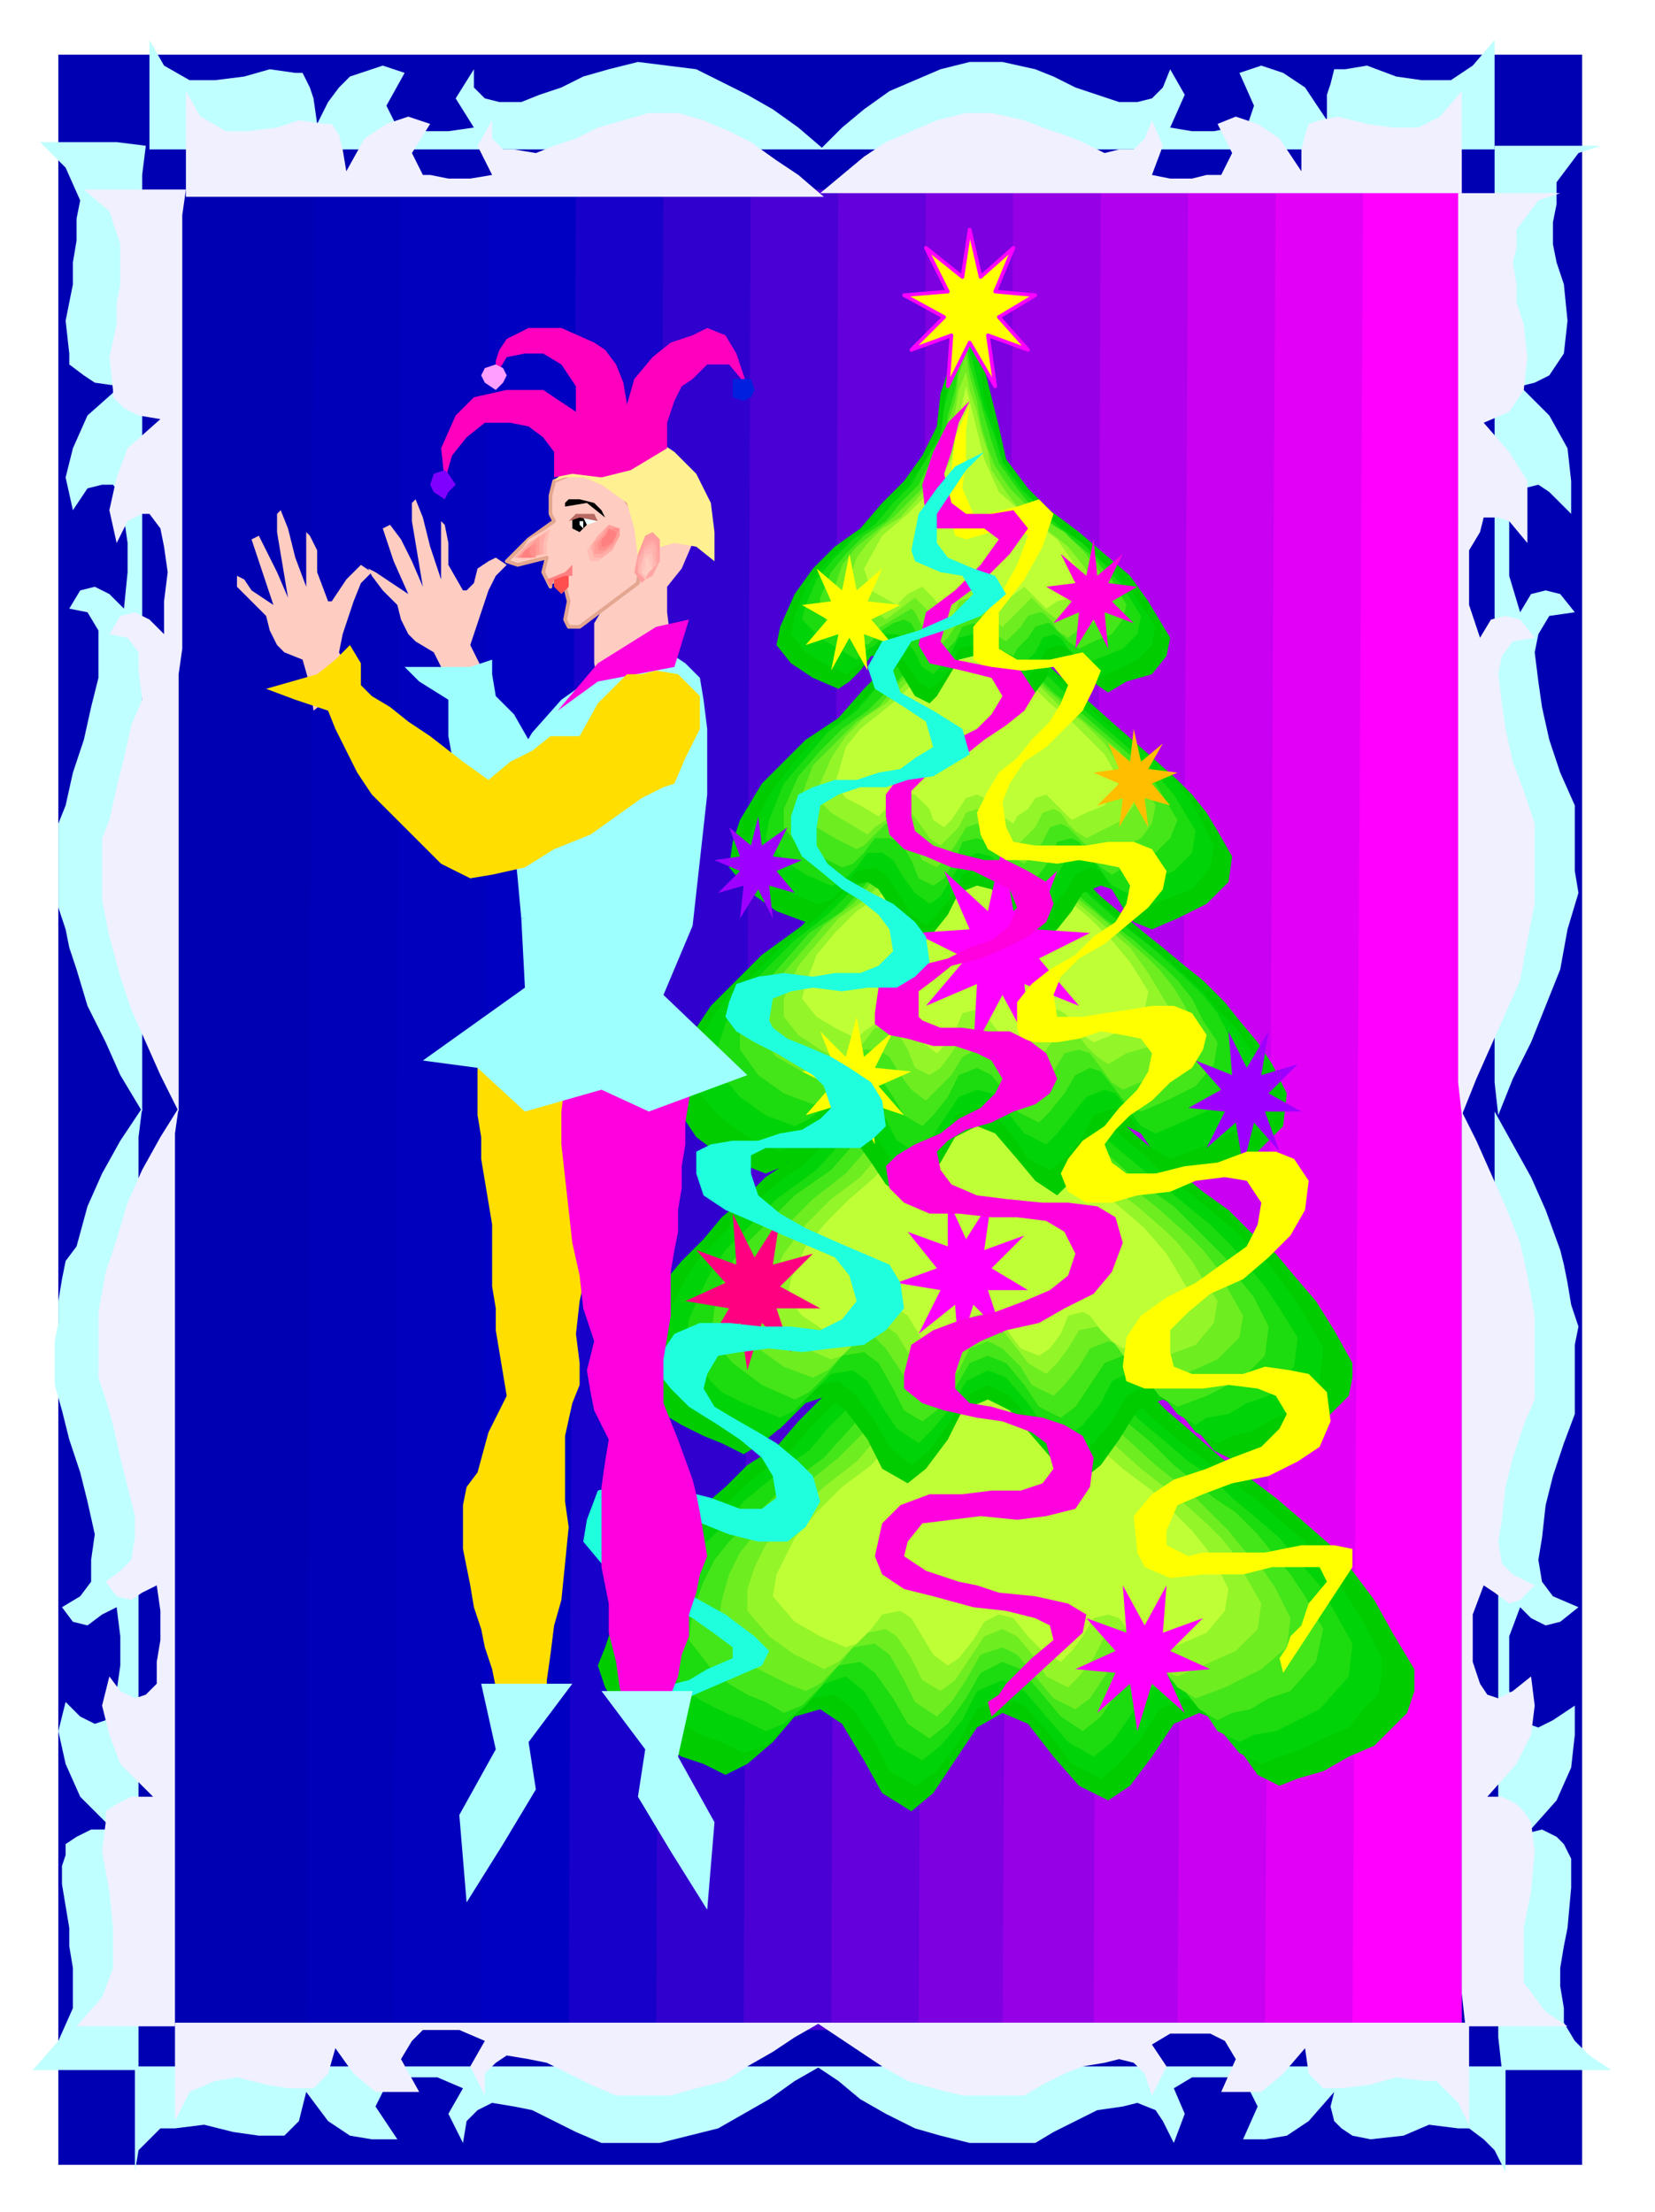 <svg xmlns="http://www.w3.org/2000/svg" fill-rule="evenodd" height="98.059" preserveAspectRatio="none" stroke-linecap="round" viewBox="0 0 454 607" width="73.347"><style>.brush1{fill:#0000b3}.pen1{stroke:none}.brush14{fill:#f0f}.brush15{fill:#0c0}.brush16{fill:#00d408}.brush17{fill:#1cdb0f}.brush18{fill:#45e619}.brush19{fill:#6eed21}.brush20{fill:#94f529}.brush21{fill:#bfff36}.brush22{fill:#9e00ff}.brush23{fill:#ff00de}.brush24{fill:#ff0}.pen3{stroke:none}.brush28{fill:#bfffff}.brush29{fill:#f0f0ff}.brush30{fill:#ffde00}.brush31{fill:#ffccc2}.brush32{fill:#9effff}.brush33{fill:#000}.pen5{stroke:none}.brush34{fill:azure}.brush37{fill:#ff8080}.brush38{fill:#ffbdb3}.brush39{fill:#ffada6}.brush40{fill:#ff9e99}.brush41{fill:#ff8f8c}</style><path class="pen1 brush1" d="m86 42-2 518H44V42h42z"/><path class="pen1 brush1" d="m60 560 2-518h48l-2 518H60z"/><path class="pen1" style="fill:#0000b8" d="m84 560 2-518h48l-2 518H84z"/><path class="pen1" style="fill:#0000bd" d="m108 560 2-518h48l-2 518h-48z"/><path class="pen1" style="fill:#0000c2" d="m132 560 2-518h48l-2 518h-48z"/><path class="pen1" style="fill:#1700c9" d="m156 560 2-518h48l-2 518h-48z"/><path class="pen1" style="fill:#3000cf" d="m180 560 2-518h48l-2 518h-48z"/><path class="pen1" style="fill:#4a00d4" d="m204 560 2-518h48l-2 518h-48z"/><path class="pen1" style="fill:#6300db" d="m228 560 2-518h48l-3 518h-47z"/><path class="pen1" style="fill:#7d00e0" d="m252 560 2-518h48l-2 518h-48z"/><path class="pen1" style="fill:#9600e6" d="m275 560 3-518h48l-3 518h-48z"/><path class="pen1" style="fill:#b000ed" d="m300 560 2-518h48l-3 518h-47z"/><path class="pen1" style="fill:#c900f2" d="m323 560 3-518h48l-3 518h-48z"/><path class="pen1" style="fill:#e300f7" d="m347 560 3-518h48l-3 518h-48z"/><path class="pen1 brush14" d="m371 560 3-518h36v518h-39z"/><path class="pen1 brush14" d="m395 560 3-518h12v518h-15z"/><path fill="none" style="stroke:#000;stroke-width:1;stroke-linejoin:round" d="M44 42h366v518H44V42"/><path class="pen1 brush15" d="m255 340-4 8-4 9-5 7-4 8-7 6-6 6-6 6-6 7-8 5-6 6-7 6-6 7-6 6-6 8-5 8-3 9-2 5 2 6 3 5 6 6 5 4 7 4 6 2 6 3 6-3 7-6 6-7 7-2 6 4 6 10 5 9 8 5 6-5 6-9 6-9 7-4 7 3 7 9 7 8 8 4 6-4 6-8 6-9 7-3 5 2 6 8 5 7 6 3 5-2 7-2 7-4 7-3 5-5 4-4 2-6v-6l-6-10-5-9-6-8-6-7-8-7-7-6-8-6-7-5-8-7-7-6-7-7-6-6-6-8-5-8-5-10-2-9-18-73-3 9-1 9-3 9-1 10-3 9-1 9-3 9-1 10z"/><path class="pen1 brush16" d="m256 345-4 8-3 8-5 6-4 7-6 6-6 6-6 6-5 6-7 5-6 5-6 6-5 6-6 6-5 7-5 7-3 9-1 10 8 10 5 3 6 4 6 2 6 3 6-2 6-6 6-7 7-1 5 4 6 9 4 8 7 4 6-4 6-8 5-9 7-3 6 2 7 8 6 8 8 4 5-4 6-7 5-8 7-3 5 2 5 7 5 6 6 3 5-2 6-2 6-3 7-3 4-5 4-4 1-5v-5l-5-10-5-8-6-8-5-6-7-6-7-6-7-5-6-5-8-6-7-6-6-6-5-6-6-8-5-7-4-9-2-9-3-9-2-9-2-8-2-8-3-9-1-9-3-8-1-8-3 8-1 9-3 8-1 9-2 8-2 9-2 9-1 9z"/><path class="pen1 brush17" d="m257 350-3 7-3 7-5 6-4 7-5 5-5 5-5 5-5 6-6 4-6 5-6 5-5 6-6 6-4 6-4 6-3 9-1 10 7 9 5 3 6 3 5 2 6 3 5-2 6-5 5-6 6-2 5 4 5 8 4 7 7 4 5-4 6-7 4-8 7-3 6 3 6 7 6 7 7 4 5-4 5-7 4-7 7-3 4 2 5 6 4 6 6 3 4-2 6-1 6-3 6-3 8-9 1-9-5-9-4-7-6-7-5-6-7-6-6-5-6-6-6-4-7-6-6-5-6-6-5-5-6-7-3-7-4-8-2-8-3-9-2-7-2-9-1-7-3-8-2-7-2-8-1-7-2 7-2 8-2 8-1 8-2 7-2 9-2 7-1 9z"/><path class="pen1 brush18" d="m259 355-3 6-3 7-4 6-4 6-10 10-9 10-11 8-10 10-5 5-4 5-3 6-3 8-1 8 7 9 4 3 5 3 5 2 5 3 5-2 5-5 5-6 6-1 4 3 5 7 4 7 6 4 5-4 5-7 4-7 6-3 5 2 6 7 5 6 6 4 5-4 4-6 4-6 6-3 4 2 5 6 4 5 5 3 4-2 5-1 5-3 6-2 7-8 2-9-5-9-4-6-5-6-4-5-6-6-6-4-6-5-5-4-6-6-6-5-5-5-5-5-5-7-4-6-3-7-2-7-3-8-1-7-3-7-1-7-2-8-2-6-2-8-1-6-2 6-1 8-2 7-1 8-2 6-1 8-2 7-1 8z"/><path class="pen1 brush19" d="m260 360-3 6-3 6-3 5-3 5-9 9-9 9-10 8-8 9-5 4-4 5-3 6-2 7-1 8 6 7 3 3 6 3 4 2 5 2 4-2 5-5 4-5 6-1 4 3 4 7 3 6 6 4 4-4 4-6 4-7 6-2 4 2 5 6 5 6 6 3 4-3 4-6 4-6 5-2 4 1 4 6 3 4 5 3 8-3 10-5 7-6 1-8-4-8-4-6-5-5-4-5-10-10-10-8-11-10-9-9-4-6-4-5-3-7-1-6-3-7-1-6-2-7-1-6-2-7-1-6-2-7-1-6-2 6-1 7-2 6-1 7-2 6-1 7-2 7-1 7z"/><path class="pen1 brush20" d="m262 365-3 5-3 5-3 5-3 5-8 8-7 8-9 7-8 8-4 3-4 5-3 6-2 6v6l6 7 7 5 8 4 4-2 4-4 4-4 5-1 3 2 4 6 3 6 5 3 4-3 4-6 4-6 5-2 4 2 5 6 3 5 6 3 3-3 4-5 3-6 5-2 3 1 4 5 3 5 5 2 7-3 9-4 6-6 1-7-4-7-3-6-4-5-4-4-9-8-9-7-10-9-8-8-4-5-3-5-3-6-1-6-2-6-1-6-2-6-1-5-2-6-1-6-2-6-1-5-2 5-1 6-2 6v6l-2 6-1 6-1 6-1 6z"/><path class="pen1 brush21" d="m263 370-5 9-5 8-7 7-7 8-8 6-7 7-6 7-5 10-1 6 6 7 7 4 7 3 3-1 4-4 3-4 5-1 3 2 3 5 3 5 4 3 3-2 4-5 3-5 4-2 4 1 4 5 4 4 5 3 3-3 3-4 3-5 4-1 3 1 3 4 3 4 4 2 7-3 7-3 5-6 1-6-3-6-3-5-4-5-3-3-8-8-8-6-9-8-7-7-4-5-3-4-2-5-1-5-10-41-3 10-2 11-2 10-2 11z"/><path class="pen1 brush15" d="m253 270-4 7-3 8-4 6-4 6-6 5-5 6-6 5-5 6-6 4-6 6-6 5-5 6-6 6-5 6-4 7-3 9-1 10 8 10 5 3 6 3 5 2 6 3 5-3 6-5 6-6 6-2 5 4 6 8 4 8 7 4 5-4 6-8 4-8 7-3 6 3 7 8 6 7 7 4 5-4 5-7 5-8 7-3 4 2 5 6 5 6 6 3 4-2 6-1 6-3 6-3 5-5 4-4 1-5v-4l-5-9-5-8-6-7-5-6-7-6-6-6-7-5-6-5-7-6-6-5-6-6-6-6-6-7-3-7-4-9-2-8-17-65-2 8-2 8-2 8-1 9-2 8-2 9-2 8-1 9z"/><path class="pen1 brush16" d="m255 274-3 7-3 7-5 6-4 6-10 10-10 10-6 4-6 5-5 4-5 6-6 6-4 6-3 6-3 8v9l7 9 4 3 6 3 5 2 5 3 5-2 5-6 5-6 6-1 5 4 5 7 4 7 6 5 5-4 5-7 5-8 6-3 6 3 6 7 5 6 7 4 5-4 5-6 4-7 6-3 4 2 5 6 4 5 6 3 4-2 5-1 5-3 6-3 8-8 1-9-5-9-4-6-5-7-5-5-6-6-6-5-6-5-6-4-6-6-6-5-6-6-5-5-5-7-4-6-3-8-2-7-3-8-1-7-3-8-1-7-2-8-2-7-2-8-1-7-3 7-1 8-2 7-1 8-2 7-1 8-2 8-1 8z"/><path class="pen1 brush17" d="m256 278-3 6-3 6-4 6-4 6-9 9-9 10-11 8-9 9-5 5-4 6-3 6-3 7-1 8 7 9 3 3 6 3 5 2 5 2 4-2 5-5 5-5 6-1 4 3 4 7 4 6 6 4 4-4 5-6 4-7 6-3 5 2 6 7 4 6 7 3 4-3 5-6 3-6 6-3 4 1 4 6 4 5 5 3 3-2 6-1 5-3 6-2 7-8 1-8-5-8-4-6-5-6-4-5-6-6-5-4-6-5-5-4-6-5-6-5-5-5-4-5-5-6-3-6-4-7-1-7-3-8-1-6-3-8-1-6-2-7-1-7-2-7-1-6-2 6-1 8-2 6-1 8-2 6-1 8-2 6-1 8z"/><path class="pen1 brush18" d="m257 283-3 5-3 6-3 5-3 5-9 8-8 9-10 7-9 9-4 4-4 5-3 6-2 7-1 8 6 7 8 6 9 4 4-2 5-5 4-5 6-1 4 3 4 7 3 6 5 3 4-3 5-6 4-7 5-2 5 2 5 6 4 6 6 3 4-3 4-6 4-6 5-2 3 1 4 6 3 4 5 3 8-3 10-5 6-6 1-8-4-8-4-5-4-6-4-4-10-10-10-7-10-9-9-9-4-6-4-5-3-7-1-6-3-7-1-6-2-7-1-6-2-7-1-6-2-6-1-6-2 6-1 6-2 7-1 7-2 6-1 6-1 7-1 7z"/><path class="pen1 brush19" d="m258 287-3 5-3 5-3 5-2 5-8 7-7 8-9 7-8 8-4 4-3 5-3 5-2 6-1 6 6 7 7 5 8 3 4-2 4-4 4-4 5-1 3 3 4 6 3 5 5 3 4-3 4-5 3-6 5-2 4 2 5 5 3 5 6 3 3-3 4-5 3-5 5-2 3 1 4 5 3 4 4 2 7-3 9-4 6-6 1-6-4-7-3-6-4-5-4-4-9-8-9-7-9-8-8-8-4-5-3-5-3-6-1-6-2-6-1-6-2-6-1-5-2-6-1-6-2-6-1-5-2 5-1 6-1 6-1 6-2 6-1 6-1 6-1 6z"/><path class="pen1 brush20" d="m259 292-5 9-5 8-7 7-6 7-8 6-7 7-6 8-5 10-1 6 5 6 7 4 7 3 3-1 4-4 3-4h5l3 2 3 5 3 4 4 4 3-3 4-5 3-5 5-2 4 1 4 5 3 4 5 3 3-3 3-4 3-5 5-1 2 1 3 4 3 4 4 2 7-3 8-3 5-6 1-6-4-6-3-5-4-5-3-3-8-7-8-6-9-8-7-7-3-5-3-4-2-5-1-5-3-11-3-10-3-11-2-9-3 10-2 11-2 10-2 11z"/><path class="pen1 brush21" d="m260 296-4 8-5 7-6 6-5 6-7 6-6 6-6 7-4 9-1 5 4 5 6 4 7 3 3-1 3-3 3-4 4-1 3 2 3 5 2 4 4 3 3-3 3-4 3-5 4-1 3 1 3 5 3 4 5 2 3-2 3-4 2-5 4-1 2 1 3 4 3 3 3 2 6-3 7-3 4-5 1-5-6-10-6-7-7-6-7-6-8-7-6-6-6-8-2-9-10-36-2 9-2 9-2 9-2 10z"/><path class="pen1 brush15" d="m252 211-3 6-3 6-4 6-3 6-10 9-9 10-11 8-9 9-5 5-4 6-3 6-3 7v8l6 9 4 3 5 3 5 2 5 2 5-2 5-5 4-5 6-1 4 3 5 7 4 6 6 4 4-4 5-6 4-7 6-3 5 2 6 7 5 6 6 4 4-4 5-6 4-6 6-3 4 2 4 6 3 5 6 2 3-2 6-1 5-3 5-2 7-7 1-9-4-8-4-6-5-6-4-5-6-6-5-4-6-5-5-4-6-5-6-5-5-5-5-5-5-6-3-6-4-7-1-7-14-56-2 6-2 8-2 6-1 8-2 7-1 7-2 7-1 8z"/><path class="pen1 brush16" d="m254 213-3 6-3 6-3 5-3 5-9 8-9 9-10 8-9 9-5 4-4 5-3 6-2 7v8l6 7 8 6 9 4 4-2 5-5 4-5 6-1 4 3 4 7 4 6 5 3 4-3 5-6 3-7 6-2 5 2 5 6 4 6 6 3 4-3 5-6 3-6 6-2 3 1 4 6 3 4 5 3 8-3 10-5 7-6 1-8-4-8-4-6-5-5-4-5-10-9-10-8-11-10-9-9-4-6-4-5-3-7-1-6-2-7-2-7-2-6-1-6-2-7-1-7-2-6-1-6-2 6-1 7-2 6-1 7-2 6-1 7-1 7-1 7z"/><path class="pen1 brush17" d="m255 215-3 5-3 5-3 5-3 5-8 8-8 8-9 7-8 8-4 4-4 5-3 6-2 6v7l6 7 7 5 8 3 4-2 5-4 4-4 5-1 3 3 4 6 3 6 5 3 4-3 4-6 4-6 5-2 4 1 5 6 4 5 6 3 3-3 4-5 4-5 5-2 3 1 4 5 3 4 4 2 7-3 9-4 7-6 1-7-4-7-3-6-4-5-4-4-10-9-9-7-10-9-8-8-5-5-3-5-3-6-1-6-2-6-1-6-2-6-1-6-2-6-1-6-2-6-1-6-2 6-1 6-1 6-1 6-2 6-1 6-1 6-1 7z"/><path class="pen1 brush18" d="m256 217-5 9-5 9-8 7-7 8-9 6-7 8-7 8-5 10v6l5 7 7 5 8 3 3-1 4-4 4-4 4-1 3 2 4 6 3 5 5 3 3-3 4-5 3-6 5-2 4 2 4 5 3 5 6 3 3-3 4-5 3-5 4-2 3 1 4 5 3 4 4 2 7-3 8-4 5-6 1-6-4-6-3-6-4-5-3-3-9-8-8-6-9-8-8-8-4-5-3-4-2-6-1-5-2-6-1-6-2-5-1-5-2-6-1-6-1-5-1-5-2 5-1 6-1 5-1 6-2 5v6l-2 6v6z"/><path class="pen1 brush19" d="m257 218-5 9-5 8-7 6-6 7-8 6-6 7-6 7-5 10-1 6 5 6 7 4 7 3 3-1 4-4 3-4h4l3 2 3 5 3 4 4 3 3-3 4-4 3-5 4-2 3 1 4 5 3 4 5 3 3-3 3-4 3-5 4-1 3 1 3 4 3 4 3 2 7-3 7-3 5-6 1-5-3-6-3-5-4-5-3-3-8-7-7-6-9-7-7-7-6-9-3-9-3-11-2-9-3-11-2-9-3 10-1 10-3 10-1 10z"/><path class="pen1 brush20" d="m258 220-4 8-5 7-6 6-6 6-7 5-6 7-5 6-4 9v5l4 5 6 4 6 3 3-2 3-3 3-4h4l2 1 3 5 2 5 4 2 3-2 3-4 3-5 4-1 3 1 3 4 3 4 4 2 3-2 3-4 3-4 3-1h2l3 4 3 3 3 2 5-3 7-2 4-5 1-5-6-10-5-7-7-6-7-6-8-6-6-6-6-8-2-8-3-9-2-9-2-9-2-9-2 9-2 9-2 9-1 9z"/><path class="pen1 brush21" d="m259 222-4 6-4 7-5 5-5 6-6 4-6 6-5 6-3 8-1 4 4 5 5 3 6 3 2-2 3-2 3-4h3l2 1 3 5 2 3 4 3 2-2 3-4 2-5 4-1 2 1 3 4 3 4 4 2 2-2 3-4 2-4 3-1 2 1 3 3 2 3 3 2 5-2 5-3 4-4 1-5-5-8-5-6-6-6-6-5-7-6-6-5-5-7-2-7-7-31-3 7-1 8-2 8-1 8z"/><path class="pen1 brush15" d="m256 162-3 5-3 5-3 4-2 5-8 8-7 8-9 6-8 8-4 4-3 5-3 5-2 6-1 7 6 7 7 5 8 3 4-2 4-4 4-4 5-1 3 2 4 6 3 6 4 3 4-3 4-5 3-6 5-2 4 1 5 6 4 5 5 3 4-3 4-5 3-5 5-2 3 1 3 5 3 4 5 2 7-3 8-4 6-6 1-7-4-7-3-5-4-5-4-4-9-8-8-7-9-8-9-8-4-5-3-5-3-6-1-6-11-45-2 5-1 6-2 6v6l-2 5-1 6-1 6-1 6z"/><path class="pen1 brush16" d="m257 164-5 9-5 9-7 7-7 7-9 6-7 8-6 8-5 10-1 6 5 7 7 4 7 3 4-1 4-4 3-4 5-1 3 2 4 6 3 5 4 3 3-3 4-5 3-6 4-2 4 2 4 5 4 4 5 3 3-3 4-4 3-5 4-2 3 1 3 5 3 4 4 2 7-3 8-3 5-6 1-6-3-6-3-6-4-5-3-3-9-8-8-6-9-8-7-7-4-5-3-4-2-6-1-5-3-11-3-10-3-11-2-10-3 10-2 11-2 5v6l-2 5v6z"/><path class="pen1 brush17" d="m257 166-5 8-5 8-6 6-6 7-8 6-6 7-6 7-4 10-1 5 5 6 6 4 7 3 3-1 4-4 3-4h4l3 2 3 5 3 4 4 3 3-2 3-5 3-5 4-2 4 1 4 5 3 4 5 3 3-2 3-5 3-5 4-1 2 1 3 4 3 4 4 2 6-3 7-3 5-5 1-6-6-10-7-8-8-7-7-6-8-7-7-7-6-9-3-9-3-10-2-10-3-10-2-9-3 9-2 11-2 9-2 11z"/><path class="pen1 brush18" d="m258 168-4 8-4 7-6 6-6 6-7 5-6 6-6 7-4 9v5l4 5 6 3 6 3 3-1 3-3 3-4h4l3 1 3 5 2 5 4 2 3-2 3-5 2-5 4-1 3 1 4 5 3 4 4 2 3-2 3-4 2-5 4-1 2 1 3 4 3 3 3 2 5-3 7-3 4-4 2-5-6-10-6-7-7-6-7-6-8-6-6-6-6-8-2-9-3-9-2-9-2-9-2-9-2 9-2 9-2 9-2 10z"/><path class="pen1 brush19" d="m259 169-4 7-4 7-5 5-5 6-6 4-6 6-6 6-3 8-1 4 5 5 5 3 6 3 2-1 3-3 3-3h3l2 1 3 5 2 4 4 2 2-2 3-4 3-5 3-1 3 1 3 4 3 4 4 2 2-2 3-4 2-4 3-1 2 1 3 3 3 3 3 2 5-2 6-3 3-4 1-5-5-9-5-6-7-6-6-5-7-6-5-6-6-7-2-7-2-9-2-8-2-8-2-7-2 7-2 9-2 8-1 8z"/><path class="pen1 brush20" d="m260 171-4 6-3 6-5 5-5 5-6 4-5 5-4 6-3 7-1 4 4 4 5 3 5 3 2-2 3-2 2-3h3l2 1 3 4 2 3 3 2 2-2 3-3 2-4 3-1 2 1 3 4 3 3 3 2 2-2 3-3 2-4 3-1 2 1 2 3 2 2 3 2 4-2 6-3 3-4 1-4-5-7-4-6-6-6-6-4-6-6-5-5-4-6-2-7-3-8-1-6-3-8-1-6-2 7-1 7-2 7-1 8z"/><path class="pen1 brush21" d="m261 173-4 5-3 6-4 4-4 4-5 4-5 4-4 5-2 7-1 3 3 4 4 2 5 3 2-2 3-1 2-3h3l1 1 3 3 1 3 3 2 2-2 2-3 2-3 3-1 2 1 3 3 2 2 3 2 1-2 3-2 2-3 3-1 3 3 4 4 4-2 5-2 3-4 1-3-4-7-5-5-5-5-5-4-5-5-4-4-4-6-2-6-7-25-2 6-1 7-1 6-1 7z"/><path class="pen1 brush15" d="m257 117-4 8-5 7-6 6-6 7-7 5-6 6-5 7-4 9-1 5 4 5 6 4 7 3 3-2 3-3 3-4h4l2 1 3 5 3 5 4 2 2-2 3-5 3-5 4-1 3 1 3 5 3 4 5 2 3-2 3-4 2-5 4-1 2 1 3 4 3 3 3 2 5-3 7-2 4-5 1-5-6-10-5-7-7-6-7-6-8-6-6-6-6-8-2-9-9-36-3 9-1 9-3 9-1 9z"/><path class="pen1 brush16" d="m258 119-4 7-5 7-6 5-5 6-6 5-6 6-5 6-3 8-1 5 4 5 5 3 6 3 3-2 3-2 3-4h3l2 1 3 5 3 4 3 2 3-2 3-4 2-5 4-1 3 1 3 4 3 4 4 2 2-2 3-4 2-4 4-1 2 1 3 3 2 3 3 2 5-2 6-3 4-4 1-5-6-9-5-6-7-6-6-5-7-6-5-6-6-8-2-8-3-9-1-8-3-8-1-8-3 8-1 9-2 8-1 9z"/><path class="pen1 brush17" d="m258 120-4 6-4 7-5 5-5 6-6 4-5 5-5 6-3 7-1 4 5 5 5 3 5 3 2-2 3-2 3-3h3l2 1 3 4 2 4 3 2 2-2 3-4 2-4 4-1 2 1 3 4 3 3 4 2 2-2 3-3 2-4 3-1 2 1 2 3 2 2 3 2 5-2 5-2 4-4 1-5-5-8-5-6-6-6-6-4-6-6-5-5-5-7-2-7-3-8-2-8-2-8-1-7-2 7-2 8-2 8-1 8z"/><path class="pen1 brush18" d="m259 122-4 5-3 6-5 5-4 5-6 4-5 5-4 5-3 7v4l3 4 5 2 5 3 2-2 2-2 3-2 3-1 2 1 2 4 2 4 3 2 2-2 3-3 2-4 3-1 2 1 3 3 2 3 4 2 1-2 3-3 2-3 3-1h1l3 3 2 2 3 2 4-2 5-2 3-4 1-4-4-7-5-6-6-5-5-4-6-5-4-5-5-7-2-6-2-7-2-7-2-7-1-7-2 7-1 7-2 7-1 8z"/><path class="pen1 brush19" d="m259 123-3 5-3 6-4 4-4 4-5 4-5 4-4 5-2 6v3l3 4 4 3 4 2 5-3 5-3 1 1 2 4 2 3 3 2 2-2 2-3 2-3 3-1 2 1 2 3 2 2 3 2 2-2 2-2 2-3 3-1h1l3 3 1 2 3 2 4-3 5-2 2-3 1-4-4-7-4-5-5-5-5-3-6-5-4-4-4-6-2-5-2-7-1-6-2-7-1-6-2 6-1 7-2 6-1 7z"/><path class="pen1 brush20" d="m260 125-6 9-7 8-5 3-4 4-3 4-2 6-1 3 3 3 4 2 4 3 4-3 4-3 1 1 3 3 1 3 3 2 1-2 2-3 1-3 3-1 2 1 2 3 2 2 3 2 4-4 4-4 3 3 4 3 3-1 4-2 3-3 1-3-4-6-4-5-5-4-4-3-5-4-3-4-4-6-1-5-2-6-1-5-2-6-1-5-2 5-1 6-1 6-1 6z"/><path class="pen1 brush21" d="m261 126-5 8-7 7-7 6-5 9 2 6 7 4 3-3 4-2 3 3 3 4 3-4 4-3 4 3 4 4 3-4 4-3 3 3 3 3 3-2 4-1 2-3 1-3-7-10-8-6-8-7-4-9-5-20-2 9-2 11z"/><path class="pen1 brush22" d="m208 224 1 8 7-5-4 8 8 1-7 3 5 6-7-2 1 9-4-8-5 8 1-9-7 2 6-6-7-3 7-1-3-8 6 5 2-8z"/><path class="pen1 brush23" d="m300 148 1 10 7-6-4 8 8 1-7 4 6 6-8-3 1 10-4-8-5 8 1-10-7 3 5-6-7-4 8-1-4-8 7 6 2-10z"/><path class="pen1 brush24" d="m235 279 2 11 8-7-5 10 10 1-9 4 7 8-9-3 1 11-5-9-5 9 1-11-10 3 7-8-8-4 9-1-4-10 7 7 3-11zm-2-127 2 10 7-6-4 9 9 1-8 4 6 7-8-3 1 10-5-9-5 9 2-10-9 3 6-7-7-4 8-1-4-9 7 6 2-10z"/><path class="brush24" style="stroke:#f0f;stroke-width:1;stroke-linejoin:round" d="m266 63 3 13 9-8-5 12 11 1-10 6 8 9-11-4 2 14-7-12-6 12 1-14-11 4 9-9-11-6 12-1-6-12 10 8 2-13z"/><path class="pen3" style="fill:#ffbf00" d="m311 200 2 9 6-5-4 7 8 1-7 3 5 6-7-2 1 8-4-7-4 7 1-8-7 2 6-6-7-3 7-1-3-7 6 5 1-9z"/><path class="pen3 brush14" d="m275 232 3 18 12-11-6 16 15 1-14 7 11 13-15-6 2 18-8-15-8 15 1-18-14 6 11-13-14-7 15-1-7-16 12 11 4-18z"/><path class="pen3" style="fill:#ff0080" d="m214 334-2 13 11-3-9 9 11 6h-12l4 12-8-8-4 13-2-13-10 8 7-12-12-2 11-5-8-9 11 4-1-14 6 12 7-11z"/><path class="pen3 brush22" d="m348 283-2 12 10-3-8 8 9 5h-10l4 11-7-8-3 12-2-12-8 7 5-10-10-1 9-5-7-8 10 4-1-12 5 10 6-10z"/><path class="pen3 brush14" d="m272 329-2 14 11-4-9 9 10 6h-11l4 12-8-8-4 13-1-13-10 8 6-12-12-2 11-4-8-10 11 4v-13l5 11 7-11zm58 115-9 9 11 5-12 1 5 11-9-8-4 13-2-13-9 8 5-11-11-1 11-5-8-9 11 4-1-13 6 11 6-11-1 13 11-4z"/><path class="pen3 brush24" d="m266 111-1 7v8l-1 8 3 7h4l8-2 6-2 4 4-3 9-5 9-7 9v10l5 3h9l9-2 5 5-2 5-3 6-5 5-5 5-6 4-4 6-2 5 1 7 2 4 6 1h14l6-1h7l5 2 4 6-1 5-4 5-6 5-6 5-7 4-5 5-2 5 1 6h7l6-1 7-1 6-1h6l5 2 4 6-1 4-3 5-6 4-5 5-6 4-4 4-3 4 2 5 4 3h8l8-2 9-1 8-3h8l5 2 4 6-1 8-4 7-6 6-7 6-9 4-6 5-5 5v6l1 4 5 2h14l6-2 7 1 5 1 5 5 1 8-3 7-6 4-8 4-10 2-8 3-7 3-3 7v4l6 3 4-1h17l10-2h9l5 1v5l-19 29-1-4 2-3 1-3 3-3 2-6 5-6-2-4h-13l-8 2h-11l-9 1-7-3-2-4-1-10 5-6 6-4 9-3 7-3 8-3 5-5 2-4-3-5-5-2-8-1-7 1h-16l-5-2-1-4 1-8 4-6 7-5 8-4 7-5 7-5 3-6 1-6-4-6-6-1-8 1-7 3-9 1-7 2h-7l-5-3-2-5 2-4 4-5 6-4 4-5 5-5 3-5 1-5-3-4-5-1-6-1-6 2-6 1h-6l-4-1-1-3v-7l4-5 5-4 7-4 5-5 6-4 3-5 1-5-3-5-5-1-6-1-6 1-8-1h-6l-5-3-2-4-1-6 3-6 3-5 5-4 4-5 5-5 3-5 2-5-4-5-8 1h-9l-5-3v-9l7-8 5-9 3-8-4-3-6 2-7 2-3-1-2-9 1-9 1-9 4-9z"/><path class="pen3 brush23" d="m266 110-3 6-2 8-2 6 2 8 4 3h7l6-1 4 5-5 7-8 8-8 6-3 10 4 5 10 2 8 1 4 6-3 5-5 4-6 4-5 4-6 3-5 3-4 4v7l1 4 5 4 6 2 8 2h6l6 3 5 3 2 6-2 5-5 4-6 3-7 3-8 2-5 4-4 3v7l1 1 5 2h6l7 1h6l6 3 4 3 3 7-2 4-4 3-6 2-6 3-7 2-5 3-3 3 1 5 3 4 7 3 8 1 10 1h7l8 1 5 3 2 7-3 8-5 6-8 4-7 4-9 2-7 3-5 3-2 6v4l4 4 6 1 7 2 7 1 6 2 5 3 3 6-1 8-4 6-8 2-8 1-10-1-8 1-8 1-4 5-1 4 6 4 3 1 6 2 5 1 6 2 10 1 9 2 5 3-1 5-25 23-1-4 3-2 2-3 3-3 4-4 6-5-1-4-4-2-8-2-9-1-11-3-8-2-6-4-2-5 2-9 5-5 8-3h9l8-1h8l6-2 3-4-2-7-4-3-8-3-7-1-9-2-6-2-5-4v-4l2-8 6-4 8-3 9-2 8-3 7-3 5-4 2-6-3-6-5-3-8-1h-7l-9-1h-8l-7-3-4-4-1-6 3-3 5-3 7-3 5-4 6-3 4-4 2-4-3-5-4-2-6-2h-6l-7-2-5-1-4-3v-3l1-7 5-3 6-3 8-2 6-3 6-2 5-4 2-5-2-5-4-2-6-3-6-1-7-3-6-2-4-4-1-5v-6l3-4 5-4 6-3 5-4 6-3 4-4 3-5-3-5-8-2-9-2-3-5 2-9 8-6 7-7 5-7-4-3h-13l-3-3-1-9 3-9 4-8 6-6z"/><path class="pen3" style="fill:#1fffde" d="m270 124-5 5-4 6-4 6v8l3 4 7 3 6 2 3 5-7 6-10 4-9 3-5 8 2 6 9 5 8 5 2 7-5 3-5 3-7 1-6 2h-7l-6 2-5 3-1 6v5l3 5 5 4 7 4 6 3 6 5 3 4 1 7-4 4-5 3h-8l-7 1-8-1-6 1-5 2-1 6 1 2 4 3 5 2 7 3 5 3 6 4 3 5 1 7-3 3-4 3h-26l-4 2v5l2 6 6 5 7 4 9 4 7 3 7 3 3 5 1 7-5 6-6 4-9 1-8 1-9-1-8 1-6 1-3 5-1 4 3 5 5 3 7 4 5 3 6 5 4 4 2 7-4 7-5 4h-8l-8-2-10-4-8-3-8-1-4 3-2 5 4 6 7 5 11 6 9 5 8 6 4 4-2 4-30 13v-4l3-2 3-2 4-1 5-3 7-3v-3l-4-3-7-5-8-4-9-6-8-5-5-6 1-6 3-8 7-2 7-1 9 3 8 2 8 3h6l4-3-1-6-3-5-6-5-6-4-8-5-5-5-4-5 1-4 4-6 7-3h8l9 1h8l8 1 6-3 4-5-2-7-4-5-7-3-7-3-9-4-7-3-6-4-2-6v-6l4-2 6-1h7l6-2 6-1 5-3 3-3-2-6-3-3-5-3-5-3-6-3-5-3-3-4 1-4 2-5 6-2 7-1 8 1 6-1h7l5-2 4-4-1-6-3-4-5-4-5-3-6-5-5-4-3-6v-5l2-6 4-2 6-2h6l6-2 6-1 4-3 5-3-2-7-6-4-8-5-2-6 4-7 10-3 9-4 6-6-3-5-6-1-7-3-1-3 2-10 5-7 5-6 8-4z"/><path class="pen3 brush1" d="M225 15h209v579H225v-37h176V52H225V15zM16 15h209v37H49v505h176v37H16V15z"/><path class="pen3 brush28" d="M225 41h185V11l-6 7-6 4h-8l-7-1-8-3-6 1h-3l-1 4-1 3v7l-6-9-6-4-6-2-6 2 4 9-2 6h-4l-5 1h-6l-6-1 4-9-4-7-2 5-3 3-4 1h-5l-6-2-6-2-6-3-5-2-9-2h-9l-8 2-7 3-7 3-7 5-6 5-6 6z"/><path class="pen3 brush28" d="M226 41H41V11l4 7 7 4h7l8-1 7-2 7 1h2l2 4 1 3 1 7 3-6 3-4 3-3 3-1 6-2 6 2-5 9 3 6h3l5 1h6l7-1-5-8 5-8v5l3 3 4 1h6l5-2 6-2 6-3 7-2 8-2 8 1 8 1 8 4 6 3 7 4 7 5 7 6zm-2 526h189v29l-3-6-3-3-4-3h-3l-8-1-7 3-9 1-5-1-3-2-2-2-1-4 1-4-7 8-6 4-6 1h-6l4-9-3-6-4-2h-11l-5 3 3 7-3 8-3-6-2-3-5-2-4 1-7 1-6 3-6 3-5 3h-18l-8-2-7-2-8-4-7-4-6-5-6-4z"/><path class="pen3 brush28" d="M225 567H37v29l1-6 3-3 3-3h4l8-1 8 2 7 1h7l2-2 2-2 1-4 1-4 6 8 6 4 6 1h7l-6-9 3-6 3-2h11l7 3-4 7 4 8 1-6 3-3 4-2 6 1 5 1 6 3 6 3 7 3h16l8-2 8-2 7-4 7-4 7-5 7-4zm185-262v122l1 9v123l1 9h30l-6-4-4-4-3-5v-4l-1-6v-5l1-6 1-5 1-11v-8l-2-4-2-2-4-2-4 1 8-9 4-9 1-9v-8l-6 4-4 2-3-1-2-3-3-6v-15l3-8 3 3 4 2 4-1 5-4-7-3-3-4-1-6 1-6 1-9 2-8 3-9 3-8v-19l1-5-2-6-1-6-1-5-1-4-4-11-4-9-5-9-5-9zm1 1-1-9V40h29l-6 2-3 4-3 4v6l-1 5v6l1 5 2 6 1 10-1 9-2 3-2 3-4 2-4 1 8 8 5 9 1 9v9l-6-6-3-2-4 1-2 4-2 5v15l3 10 3-5 4-1 4 1 4 5-7 1-3 5-1 5 1 8 1 7 2 9 3 9 4 9v18l1 6-3 10-2 11-4 10-4 10-5 10-4 10z"/><path class="pen3 brush28" d="m39 304-1 8v256H9l7-8 4-9v-11l-1-6v-5l-1-6-1-6v-5l1-3v-3l3-2 4-2h6l-9-9-4-9-2-9 2-8 4 4 4 2 3-1 3-2v-6l1-7v-8l-1-8-4 2-4 3-4-1-3-4 5-3 3-4v-6l1-7-2-9-2-8-3-9-2-8-2-7v-12l1-5v-6l1-6 1-5 3-4 3-11 4-9 5-9 6-9z"/><path class="pen3 brush28" d="M39 305V48l1-8-8-1H11l7 7 4 9-1 5v6l-1 6v6l-2 10 1 9v3l4 3 3 2 7 1-9 8-4 9-2 8 2 9 4-6 4-1h3l3 4v5l1 7v8l-1 10-4-4-4-2-4 1-3 5 5 1 3 5v13l-2 8-2 9-3 9-2 9-2 5v23l2 6 1 5 2 6 3 10 5 10 4 9 6 10z"/><path class="pen3 brush29" d="M225 53h176V25l-6 7-6 3h-7l-7-1-8-2-5 1-3 1-1 3-1 4v6l-6-9-6-4-6-2-5 2 4 8-3 6h-4l-4 1h-6l-5-1 3-8-3-7-2 5-3 3h-4l-4 1-6-3-5-2-6-2-5-2-9-2h-7l-8 2-7 3-7 3-6 4-6 5-6 5zm1 1H51V25l4 7 7 4h6l8-1 6-2 7 1h2l2 3 1 4 1 6 5-9 6-4 6-2 6 2-5 8 3 6h2l5 1h6l6-1-4-8 4-7v5l3 3h3l6 1 5-2 6-2 6-3 7-2 7-2h8l7 2 7 3 6 3 7 5 6 4 7 6zm-2 501h179v28l-3-6-3-3-3-3h-3l-8-1-7 2-8 1h-5l-4-4-1-7-6 7-6 5h-11l4-9-3-5-4-2h-11l-5 3 4 6-4 8-2-6-3-3-4-1-4 1-6 1-5 2-6 3-5 3h-17l-8-2-7-2-7-4-6-4-6-4-6-4z"/><path class="pen3 brush29" d="M225 555H48v27l4-8 7-3 6-1 8 2 6 1h7l4-4 2-7 5 7 6 5h12l-5-9 3-5 3-3h10l7 3-4 7 4 8v-6l3-3 3-2 6 1 5 1 6 3 6 3 7 3h15l7-2 8-2 6-4 7-4 6-4 7-4zm176-250v242l1 9h28l-6-4-3-4-3-4v-15l2-10 1-11-1-8-2-3-2-2-4-2h-4l8-9 4-8 1-8-1-8-5 4-4 2-3-1-2-3-2-6v-13l3-8 3 2 4 3 3-1 4-4-6-3-3-3-1-6 1-6 1-9 2-8 3-9 3-7v-23l-2-11-2-9-4-10-4-9-4-9-4-8z"/><path class="pen3 brush29" d="m401 306-1-9V53h28l-6 2-3 4-3 4v5l-1 4 1 6v5l2 6 1 9-1 9-4 6-7 3 7 8 5 8v17l-5-6-3-1h-4l-1 4-3 5v15l3 9 3-5 4-1 4 1 4 5-6 1-3 4-1 5 1 8 1 7 2 9 3 8 3 9v22l-2 10-2 11-4 9-4 9-4 9-4 10zm-352-2-1 7v245H21l7-8 3-8v-11l-1-10-2-11 1-8v-3l3-2 4-2h6l-9-9-3-8-2-8 2-8 3 4 4 2 3-1 3-3v-6l1-6v-8l-1-7-4 2-3 2-4-1-3-4 4-3 3-3 1-6v-6l-2-8-2-8-2-9-2-7-2-6v-18l2-11 3-9 3-10 4-9 5-9 5-8z"/><path class="pen3 brush29" d="M49 305V185l1-7V59l1-7H23l7 6 3 9v11l-1 5v6l-2 9 1 9v2l3 3 4 2 6 1-9 8-3 8-2 9 2 9 3-6 4-2h2l3 4 1 5 1 7-1 8v9l-4-4-4-2-4 1-3 5 5 1 3 4v5l1 8-3 7-2 9-2 8-2 9-2 5v17l2 10 3 11 3 9 4 9 4 9 5 10z"/><path class="pen3 brush30" d="M131 289v17l1 6v6l1 6 1 6 1 6v17l1 6v6l1 6 1 6 1 6-5 10-3 11-3 4-1 5v12l1 5 1 5 1 6 2 6 1 5 2 6 1 5 2 6h12v-8l1-7 1-8 2-7 1-10 1-10-1-7v-18l2-9 2-5v-6l-1-8 1-9 2-9 1-9 2-8 1-9 1-9v-9l1-8-9-3-9-1-9-2-9-1z"/><path class="pen3 brush23" d="m191 291-1 5-1 6-1 6v6l-1 6v6l-1 6v6l-1 5-1 6v12l-1 6-1 6v12l4 10 4 11 1 4 1 5 1 6 1 6-2 5-1 5-2 6v6l-2 5-1 6-2 5v6h-12l-2-8-1-7-2-8v-8l-1-5-1-5v-22l1-7 1-6-4-8-1-5-1-6 2-8-3-9-1-9-2-9-1-9-1-9-1-9v-9l1-8 9-2 9-1 9-2 9-1z"/><path class="pen3 brush31" d="M190 142v7l-3 7-4 5v7l1 8 1 8h-6l-5 1-6 1-4 1-1-5v-11l3-5 4-11 5-10 4-3 4-2h3l4 2z"/><path class="pen3 brush32" d="m185 180 3 2 4 4 1 6 1 8v18l-1 9-1 9-1 9-1 9h-12l-6-1h-6l-6-1h-17l-1-11-1-10-1-10v-10l6-10 8-9 7-5 8-5 7-1 9-1z"/><path class="pen3 brush31" d="m133 185-2-4-2-4 2-6 1-3 1-3 1-3 2-4 3-3-3-2-2 1-3 2-1 4-2 2h-1l-4-7v-6l-1-5-1-1v16l-3-9-2-8-2-5-1 1v5l1 6 1 6 1 6-3-7-3-6-3-4-2 1 3 9 4 9-6-4-3-2-2-1 1 2 3 4 4 4 1 4 2 4 2 2 5 3 3 6 1 7 5-4 5-3z"/><path class="pen3 brush32" d="M111 183h18l6-2v4l1 6 2 2 3 3 4 7 3 8-6 5-4 5-5 6-4 6-3-10-1-10-2-11v-10l-8-5-4-4z"/><path class="pen3 brush31" d="m97 188-2-5-2-4 1-5 1-3 1-3 1-3 2-5 3-3-3-2-2 2-2 2-2 3-2 3h-1l-3-8v-6l-2-4-1-1v15l-3-8-2-8-2-5-1 1v5l1 6 1 6 1 6-3-7-3-6-2-4-2 1 3 9 3 9-6-4-2-3-2-1v3l4 4 4 4 1 4 2 4 2 2 5 2 2 7 1 7 5-4 6-3z"/><path class="brush31" style="stroke:#e3a68f;stroke-width:1;stroke-linejoin:round" d="m152 132-1 4v5l1 2-7 5-6 6 3 1 8-2-1 4 2 4v-1l2-1v2h2l1 4-1 5 1 2h3l8-6 8-6 1-9-1-9-5-7-7-4-6-1-5 2z"/><path class="pen5 brush33" d="m155 139 6-1 5 4-1-2-2-2-4-1h-3l-1 1v1z"/><path class="pen5 brush34" d="m157 143 2-1h2l3 1-3 1-3 1-1-1v-1z"/><path class="pen5 brush33" d="M159 142h1l1 2-1 1-1 1-2-1v-3h2z"/><path class="pen5" style="fill:#b86961" d="m156 143 3-1 5 1-1-2h-5l-2 2z"/><path class="pen5 brush34" d="M160 143v2l-1-1v-1h1z"/><path class="pen5" style="fill:#ff4f4f" d="M152 159v2l2 2 2-2v-4l-4 2z"/><path class="pen5 brush37" d="m152 159 3-1h2v-3l-2 2-5 2 1 2 1-2z"/><path class="pen5 brush31" d="m152 144-7 4-4 6 5-1 5-1v-4l1-4z"/><path class="pen5 brush38" d="m151 145-6 4-4 4h4l5-1v-3l1-4z"/><path class="pen5 brush39" d="m150 146-5 3-4 4h4l4-1v-3l1-3z"/><path class="pen5 brush40" d="m148 147-3 3-3 3h3l3-1v-5z"/><path class="pen5 brush41" d="m147 149-3 2-2 2h5v-4z"/><path class="pen5 brush37" d="m146 150-2 1-1 2h3l-1-2 1-1z"/><path class="pen5 brush31" d="M170 144v3l-2 5-4 3h-3l-1-4 3-4 4-3h3z"/><path class="pen5 brush38" d="M170 145v2l-2 4-4 3h-2l-1-3 3-4 3-3 3 1z"/><path class="pen5 brush39" d="M170 145v2l-2 4-3 2h-2l-1-3 2-3 3-3 3 1z"/><path class="pen5 brush40" d="M170 145v2l-2 3-3 2h-2v-3l2-2 2-3 3 1z"/><path class="pen5 brush41" d="m170 145-1 2-1 2-2 2h-2v-2l2-2 2-2h2z"/><path class="pen5 brush37" d="M169 146v1l-1 2-2 1h-1v-2l1-1 1-2 2 1z"/><path class="pen5" style="fill:#fff091" d="m152 132 3-1h5l5 2 7 5 2 7 1 8 3-2 7-2 6 1 5 4v-8l-1-8-4-8-6-6-6-4h-6l-6 2-5 4-7 3-3 3z"/><path class="pen5" style="fill:#ff9e9e" d="m179 146 2 2v6l-3 4-2 2-2-3 1-5 2-5 2-1z"/><path class="pen5" style="fill:#ffa6a3" d="m179 148 1 1 1 5-2 4-2 1-2-2v-4l2-4 2-1z"/><path class="pen5" style="fill:#ffb0ab" d="m179 149 1 1v5l-2 2-1 2-2-2v-3l2-4 2-1z"/><path class="pen5" style="fill:#ffb8b3" d="M179 150v2l1 3-2 2-1 2-2-2 1-3 1-3 2-1z"/><path class="pen5" style="fill:#ffc2ba" d="M179 152v4l-1 1-1 2-1-2v-2l1-3h2z"/><path class="pen5 brush31" d="M178 153v1l1 2-1 1-1 1-1-1 1-1v-3h1z"/><path class="pen5" style="fill:#ff00bf" d="M152 131v-7l-3-4-4-3-5-1h-7l-5 4-4 5-2 7-1-9 4-9 5-5 9-2h10l9 6v-7l-4-6-5-3h-5l-5 1-3 5v-4l1-3 2-3 6-3h9l9 4 3 2 3 4 2 5 1 6 2-7 5-6 5-4 6-2 4-2 5 2 3 5 3 9-5-6h-6l-4 4-3 2-2 4-2 6v7l-10 6-8 2-8-1-5 1z"/><path class="pen5" style="fill:#8000ff" d="m122 129 1 1 2 3-2 2-1 2-3-2-1-2 1-3 3-1z"/><path class="pen5" style="fill:#ff9eff" d="m136 100 2 1 1 2-1 2-2 2-3-2-1-2 1-2 3-1z"/><path class="pen5" style="fill:#001fde" d="M204 104h2l1 3-1 2-2 1-3-1v-5h3z"/><path class="pen5 brush23" d="m180 172-16 10-11 13 11-8 21-4 4-13-9 2z"/><path class="pen5 brush30" d="m186 185 6 6v9l-4 8-3 7-3 1-6 3-7 5-7 5-10 4-8 5-9 2-6 1-8-4-6-6-7-7-6-6-4-6-3-6-3-6-2-5-9-3-8-3 7-2 7-2 5-4 4-4 3 5v6l3 3 5 3 5 4 6 4 9 7 7 5 6-5 6-3 5-4h8l5-9 5-5 3-3h4l4-1 6 1z"/><path class="pen5 brush32" d="m190 254-8 19 23 22-27 10-13-6-21 6-13-12-15-2 28-20-1-19 25-2 22 4z"/><path class="pen5" d="M165 464h25l-4 18 10 18-2 24-10-16-9-15 2-13-12-16zm-8-2h-25l4 18-10 18 2 24 10-16 9-15-2-13 12-16z" style="fill:#b0ffff"/></svg>
